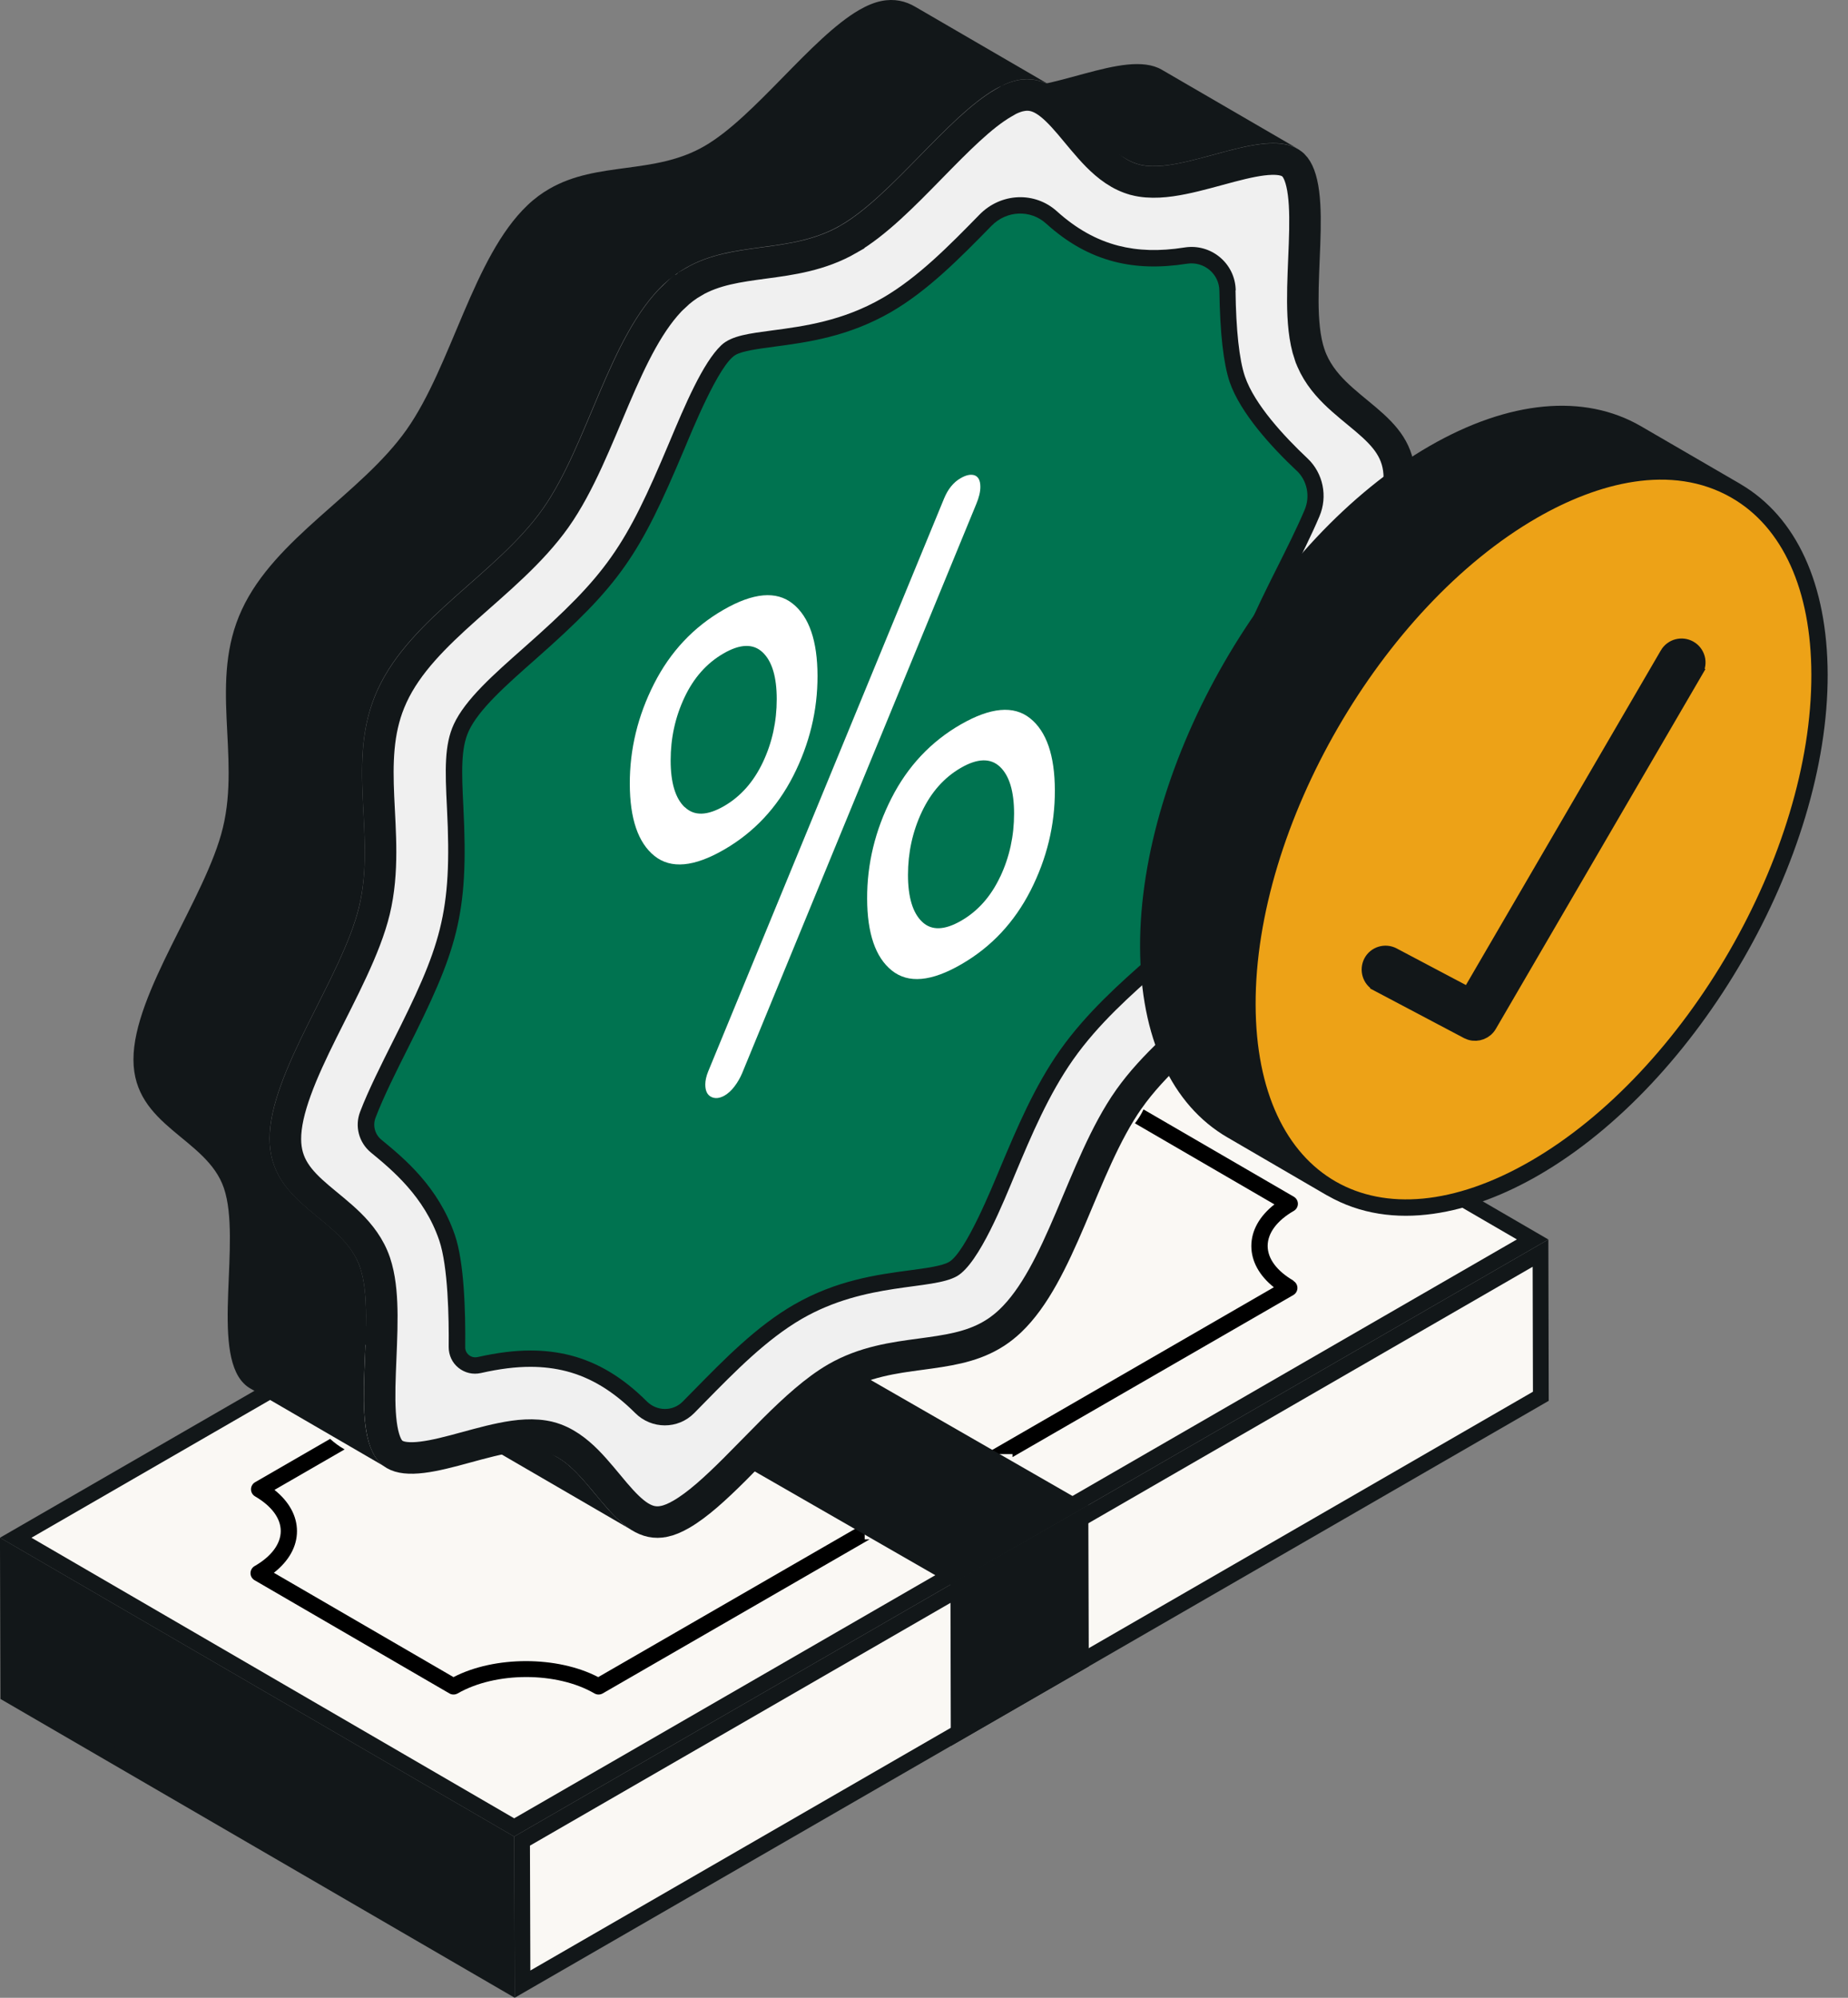 <svg width="74" height="80" viewBox="0 0 74 80" fill="none" xmlns="http://www.w3.org/2000/svg">
<rect x="0" y="0" width="74" height="80" fill="#808080" stroke="none"/>
<path d="M20.274 73.725L20.291 79.449L0.334 67.852L0.316 62.124L20.274 73.725Z" fill="#121719" stroke="#121719" stroke-width="0.631"/>
<path d="M61.37 49.633L20.589 73.178L0.63 61.577L41.411 38.032L61.37 49.633Z" fill="#FAF8F4" stroke="#121719" stroke-width="0.631"/>
<path d="M35.328 45.235L38.04 43.672C39.634 44.6 42.234 44.6 43.847 43.672L51.651 48.206C50.041 49.135 50.033 50.643 51.627 51.568L23.958 67.542C22.364 66.614 19.764 66.614 18.151 67.542L10.348 63.008C11.957 62.08 11.965 60.571 10.371 59.646L30.481 48.036" fill="#FAF8F4"/>
<path d="M34.625 61.65V61.302H34.37V61.148L23.955 67.159C22.318 66.305 19.808 66.305 18.16 67.159L10.967 62.981C11.567 62.509 11.892 61.933 11.892 61.314C11.892 60.703 11.575 60.13 10.991 59.662L13.799 58.041C13.587 57.921 13.393 57.778 13.219 57.619L10.213 59.356C10.113 59.414 10.051 59.523 10.051 59.639C10.051 59.755 10.113 59.863 10.213 59.921C10.875 60.308 11.242 60.799 11.242 61.31C11.242 61.825 10.867 62.327 10.194 62.714C10.093 62.772 10.031 62.881 10.031 62.997C10.031 63.113 10.093 63.221 10.194 63.279L17.997 67.813C18.047 67.844 18.105 67.856 18.163 67.856C18.221 67.856 18.276 67.84 18.326 67.813C19.842 66.939 22.299 66.935 23.804 67.813C23.905 67.871 24.032 67.871 24.133 67.813L34.822 61.643H34.637L34.625 61.65Z" fill="black"/>
<path d="M51.791 51.281C51.129 50.894 50.761 50.403 50.761 49.892C50.761 49.378 51.137 48.875 51.81 48.488C51.91 48.43 51.972 48.322 51.972 48.206C51.972 48.09 51.91 47.981 51.81 47.923L45.79 44.426C45.697 44.627 45.581 44.809 45.446 44.983L51.032 48.229C50.433 48.701 50.108 49.277 50.108 49.896C50.108 50.508 50.425 51.08 51.009 51.548L39.441 58.23H40.544V58.349L51.791 51.858C51.891 51.8 51.953 51.691 51.953 51.575C51.953 51.459 51.891 51.351 51.791 51.293V51.281Z" fill="black"/>
<path d="M61.7 55.913L53.677 60.546L20.923 79.454L20.905 73.726L61.687 50.181L61.7 55.913Z" fill="#FAF8F4" stroke="#121719" stroke-width="0.631"/>
<path d="M38.059 63.426L38.074 69.918L43.599 66.73L43.579 60.27L38.059 63.426Z" fill="#121719"/>
<path d="M17.383 51.541L38.057 63.426L43.578 60.27L22.877 48.369L17.383 51.541Z" fill="#121719"/>
<path d="M25.344 61.298L19.893 58.13C18.767 57.476 17.989 55.84 16.887 55.197L22.338 58.366C23.444 59.008 24.222 60.645 25.344 61.298Z" fill="#121719"/>
<path d="M45.115 6.377L39.664 3.209C39.823 3.301 39.989 3.375 40.167 3.418C41.892 3.862 45.03 1.928 46.52 2.791L51.971 5.959C50.481 5.093 47.347 7.027 45.618 6.586C45.444 6.54 45.278 6.47 45.115 6.377Z" fill="#121719"/>
<path d="M42.109 3.445C41.706 3.213 41.265 3.105 40.747 3.209C40.461 3.267 40.166 3.395 39.861 3.565C37.926 4.683 35.679 7.859 33.659 9.02C31.644 10.188 29.38 9.612 27.45 10.734C27.148 10.908 26.854 11.124 26.568 11.391C24.386 13.469 23.539 17.806 21.732 20.375C19.902 22.967 16.459 24.715 15.132 27.59C13.812 30.441 15.082 33.397 14.377 36.31C13.704 39.127 10.787 42.93 10.795 45.607C10.803 48.284 13.727 48.721 14.416 50.745C15.136 52.845 13.89 57.248 15.217 58.571C15.302 58.652 15.391 58.722 15.488 58.776L10.037 55.608C9.936 55.553 9.847 55.484 9.766 55.403C8.439 54.079 9.681 49.677 8.965 47.576C8.276 45.549 5.351 45.115 5.344 42.438C5.336 39.757 8.249 35.954 8.926 33.142C9.63 30.229 8.361 27.273 9.681 24.421C11.011 21.539 14.451 19.794 16.281 17.206C18.091 14.637 18.939 10.3 21.117 8.223C21.399 7.952 21.697 7.735 21.999 7.561C23.933 6.443 26.196 7.016 28.208 5.851C30.224 4.687 32.475 1.514 34.41 0.396C34.712 0.222 35.006 0.099 35.296 0.04C35.814 -0.064 36.259 0.04 36.658 0.276L42.109 3.445Z" fill="#121719"/>
<path d="M40.871 3.831C41.567 3.689 42.102 4.104 42.838 4.967C43.168 5.354 43.554 5.849 43.947 6.245C44.349 6.649 44.841 7.04 45.457 7.2L45.459 7.201C46.062 7.356 46.739 7.28 47.361 7.154C47.987 7.028 48.673 6.825 49.273 6.668C49.901 6.503 50.452 6.383 50.912 6.371C51.311 6.361 51.563 6.435 51.728 6.562L51.794 6.619C51.974 6.799 52.121 7.148 52.197 7.739C52.271 8.315 52.266 9.009 52.238 9.772C52.212 10.516 52.164 11.335 52.169 12.081C52.174 12.824 52.229 13.578 52.442 14.202L52.443 14.203C52.66 14.835 53.044 15.322 53.454 15.727C53.847 16.115 54.328 16.485 54.7 16.802C55.485 17.469 56.031 18.087 56.034 19.138C56.036 19.701 55.882 20.361 55.61 21.107C55.34 21.849 54.97 22.638 54.565 23.453C53.777 25.043 52.829 26.789 52.469 28.285V28.286C52.093 29.854 52.245 31.437 52.307 32.847C52.37 34.295 52.347 35.612 51.756 36.888L51.755 36.889C51.15 38.196 50.052 39.277 48.795 40.399C47.572 41.491 46.179 42.637 45.209 44.008L45.208 44.009C44.253 45.363 43.556 47.178 42.863 48.802C42.147 50.481 41.435 51.963 40.454 52.898C40.266 53.075 40.076 53.225 39.884 53.352L39.69 53.471C38.849 53.957 37.927 54.084 36.848 54.23C35.802 54.37 34.612 54.528 33.481 55.181C32.657 55.657 31.814 56.428 31.007 57.23L29.423 58.835C28.65 59.605 27.936 60.26 27.279 60.64C27.016 60.791 26.788 60.883 26.588 60.924H26.587C25.891 61.065 25.356 60.65 24.62 59.787C24.29 59.4 23.904 58.905 23.511 58.509C23.109 58.105 22.617 57.714 22.001 57.554H21.999C21.396 57.399 20.719 57.474 20.097 57.6C19.471 57.726 18.785 57.929 18.185 58.087C17.557 58.252 17.006 58.371 16.546 58.383C16.09 58.394 15.826 58.297 15.663 58.135C15.483 57.955 15.337 57.606 15.261 57.016C15.187 56.441 15.192 55.747 15.22 54.983C15.246 54.24 15.294 53.422 15.289 52.675C15.285 52.024 15.242 51.365 15.088 50.792L15.016 50.552C14.8 49.92 14.416 49.433 14.007 49.027C13.614 48.639 13.134 48.269 12.762 47.952C11.977 47.284 11.431 46.666 11.428 45.616C11.426 45.052 11.58 44.392 11.852 43.645C12.121 42.903 12.492 42.115 12.896 41.3C13.685 39.71 14.633 37.965 14.993 36.469C15.37 34.903 15.217 33.32 15.155 31.909C15.096 30.551 15.112 29.308 15.602 28.106L15.706 27.866C16.311 26.558 17.409 25.477 18.667 24.355C19.89 23.263 21.283 22.117 22.253 20.746L22.254 20.745C23.209 19.391 23.906 17.577 24.599 15.954C25.315 14.277 26.026 12.795 27.007 11.86L27.008 11.861C27.259 11.624 27.513 11.437 27.771 11.288V11.287C28.613 10.801 29.535 10.674 30.614 10.529C31.66 10.389 32.852 10.231 33.984 9.578V9.577C35.084 8.942 36.215 7.783 37.249 6.726C38.329 5.622 39.307 4.627 40.182 4.123L40.397 3.999C40.57 3.915 40.728 3.86 40.87 3.831H40.871Z" fill="#F0F0F0" stroke="#121719" stroke-width="1.262"/>
<path d="M27.573 56.357C27.05 56.887 26.199 56.88 25.673 56.349C24.953 55.63 24.013 54.914 22.764 54.589C22.288 54.465 21.781 54.404 21.251 54.404C20.543 54.404 19.85 54.512 19.197 54.659C18.736 54.763 18.295 54.411 18.303 53.939C18.314 52.721 18.276 50.643 17.908 49.56C17.278 47.711 15.947 46.616 15.069 45.888C15.069 45.888 15.069 45.888 15.065 45.885C14.697 45.583 14.57 45.08 14.736 44.635C15.057 43.791 15.614 42.685 15.997 41.923C16.775 40.379 17.579 38.778 17.962 37.172C18.388 35.396 18.307 33.767 18.233 32.332C18.156 30.843 18.129 29.891 18.477 29.137C18.907 28.204 20.024 27.218 21.208 26.173C22.381 25.14 23.708 23.968 24.744 22.498C25.75 21.07 26.439 19.434 27.108 17.848C27.723 16.381 28.424 14.718 29.116 14.06C29.174 14.006 29.232 13.96 29.298 13.925C29.627 13.735 30.257 13.65 30.989 13.553C32.269 13.383 33.863 13.166 35.511 12.215C36.966 11.375 38.239 10.075 39.465 8.822L39.481 8.806C40.192 8.079 41.361 8.017 42.119 8.702C42.792 9.309 43.632 9.874 44.703 10.153C45.179 10.276 45.686 10.338 46.216 10.338C46.649 10.338 47.075 10.296 47.493 10.234C48.363 10.098 49.156 10.756 49.168 11.638C49.183 12.826 49.269 14.323 49.563 15.186C49.984 16.42 51.288 17.79 52.158 18.61C52.688 19.109 52.839 19.886 52.557 20.556C52.232 21.318 51.795 22.188 51.478 22.823C50.7 24.366 49.895 25.964 49.508 27.574C49.079 29.353 49.164 30.982 49.238 32.417C49.315 33.907 49.342 34.858 48.994 35.613C48.564 36.549 47.446 37.532 46.263 38.576C45.09 39.609 43.763 40.782 42.727 42.252C41.721 43.679 41.032 45.32 40.363 46.902C39.748 48.368 39.047 50.032 38.359 50.69C38.297 50.748 38.239 50.79 38.177 50.829C37.848 51.018 37.217 51.103 36.486 51.2C35.206 51.37 33.615 51.587 31.967 52.539C30.509 53.382 29.24 54.678 28.01 55.932C27.87 56.071 27.727 56.218 27.584 56.365L27.573 56.357Z" fill="#007350"/>
<path d="M49.482 11.632C49.467 10.549 48.496 9.74 47.428 9.911C46.426 10.069 45.571 10.042 44.774 9.837C43.9 9.609 43.099 9.16 42.325 8.464C41.443 7.663 40.085 7.713 39.222 8.595C38.011 9.833 36.758 11.114 35.338 11.934C33.744 12.855 32.189 13.064 30.935 13.23C30.018 13.354 29.295 13.435 28.881 13.826C28.142 14.53 27.426 16.228 26.796 17.729C25.035 21.919 24.323 22.983 20.985 25.931C19.778 26.999 18.633 28.005 18.172 29.003C17.793 29.827 17.82 30.814 17.898 32.357C18.114 36.609 17.654 37.886 15.692 41.782C15.317 42.532 14.744 43.666 14.419 44.524C14.199 45.101 14.369 45.751 14.849 46.149C15.7 46.85 16.988 47.91 17.588 49.67C17.944 50.718 17.979 52.796 17.967 53.941C17.967 54.266 18.106 54.572 18.358 54.773C18.613 54.978 18.938 55.055 19.259 54.982C20.018 54.812 20.644 54.734 21.24 54.734C21.739 54.734 22.219 54.792 22.672 54.908C23.662 55.163 24.563 55.713 25.434 56.583C26.091 57.241 27.148 57.245 27.798 56.587L28.227 56.15C29.442 54.912 30.695 53.632 32.111 52.811C34.688 51.322 37.323 51.678 38.325 51.101C39.214 50.583 40.209 48.072 40.65 47.016C41.307 45.449 41.992 43.828 42.975 42.428C43.989 40.988 45.304 39.832 46.461 38.81C47.668 37.742 48.813 36.737 49.269 35.739C49.648 34.914 49.621 33.928 49.544 32.388C49.327 28.136 49.788 26.856 51.749 22.956C52.07 22.318 52.511 21.443 52.836 20.674C53.173 19.877 52.983 18.948 52.361 18.36C51.428 17.482 50.233 16.197 49.85 15.072C49.625 14.41 49.494 13.218 49.474 11.624L49.482 11.632ZM51.919 18.844C52.345 19.242 52.473 19.877 52.24 20.422C51.923 21.172 51.486 22.035 51.169 22.67C49.161 26.659 48.673 28.055 48.894 32.431C48.968 33.87 48.995 34.787 48.681 35.471C48.279 36.342 47.188 37.305 46.031 38.327C44.847 39.371 43.505 40.559 42.445 42.056C41.42 43.511 40.723 45.167 40.05 46.768C39.74 47.507 38.673 50.146 38 50.536C37.725 50.695 37.094 50.78 36.429 50.869C35.121 51.043 33.492 51.264 31.79 52.246C30.293 53.109 29.009 54.425 27.763 55.694L27.337 56.127C26.943 56.525 26.304 56.518 25.902 56.119C24.946 55.163 23.948 54.56 22.842 54.274C22.339 54.146 21.801 54.08 21.248 54.08C20.602 54.08 19.929 54.165 19.124 54.343C19 54.37 18.876 54.343 18.776 54.262C18.679 54.185 18.625 54.069 18.629 53.945C18.644 52.494 18.586 50.54 18.215 49.457C17.553 47.519 16.184 46.389 15.267 45.635C15.011 45.422 14.918 45.07 15.039 44.757C15.352 43.929 15.913 42.814 16.284 42.075C18.296 38.075 18.78 36.682 18.555 32.319C18.482 30.879 18.455 29.962 18.768 29.278C19.17 28.407 20.261 27.444 21.418 26.422C24.838 23.405 25.6 22.267 27.403 17.981C27.709 17.257 28.784 14.596 29.453 14.213C29.724 14.054 30.355 13.969 31.024 13.88C32.332 13.706 33.961 13.485 35.667 12.503C37.16 11.64 38.448 10.325 39.706 9.04C40.309 8.425 41.265 8.386 41.888 8.951C42.739 9.721 43.629 10.22 44.611 10.475C45.497 10.704 46.441 10.731 47.532 10.56C48.217 10.456 48.821 10.971 48.828 11.644C48.852 13.331 48.991 14.557 49.238 15.292C49.668 16.546 50.933 17.919 51.919 18.847V18.844Z" fill="#121719"/>
<path d="M41.249 28.764C40.592 28.238 39.667 28.323 38.468 29.012C37.268 29.704 36.344 30.691 35.694 31.971C35.044 33.252 34.719 34.59 34.723 35.983C34.727 37.376 35.055 38.339 35.713 38.865C36.371 39.392 37.295 39.31 38.495 38.614C39.69 37.925 40.615 36.939 41.269 35.658C41.919 34.378 42.244 33.039 42.24 31.646C42.236 30.254 41.907 29.29 41.249 28.764ZM40.05 35.109C39.679 35.898 39.156 36.486 38.491 36.869C37.822 37.256 37.299 37.272 36.924 36.912C36.549 36.556 36.359 35.929 36.359 35.035C36.359 34.142 36.541 33.302 36.912 32.513C37.284 31.724 37.806 31.136 38.475 30.749C39.141 30.362 39.667 30.35 40.042 30.706C40.417 31.062 40.607 31.685 40.607 32.583C40.607 33.476 40.425 34.316 40.054 35.105L40.05 35.109Z" fill="white"/>
<path d="M39.257 19.497C39.257 19.245 39.179 19.094 39.032 19.036C38.881 18.982 38.692 19.017 38.46 19.152C38.181 19.315 37.961 19.582 37.806 19.957L28.358 42.906C28.281 43.096 28.242 43.27 28.242 43.429C28.242 43.68 28.32 43.843 28.478 43.924C28.633 44.001 28.811 43.986 29.016 43.87C29.155 43.788 29.287 43.669 29.411 43.506C29.534 43.344 29.635 43.169 29.716 42.98L39.094 20.181C39.202 19.922 39.257 19.694 39.257 19.497Z" fill="white"/>
<path d="M31.765 31.07C32.415 29.789 32.74 28.451 32.736 27.058C32.732 25.665 32.403 24.702 31.745 24.175C31.088 23.649 30.163 23.731 28.964 24.423C27.764 25.116 26.84 26.102 26.19 27.383C25.54 28.663 25.215 30.002 25.219 31.395C25.223 32.787 25.552 33.751 26.209 34.277C26.867 34.803 27.791 34.718 28.991 34.025C30.19 33.333 31.111 32.35 31.765 31.07ZM27.42 32.327C27.045 31.971 26.855 31.348 26.855 30.451C26.855 29.557 27.037 28.717 27.409 27.928C27.78 27.139 28.302 26.555 28.971 26.168C29.637 25.781 30.163 25.766 30.538 26.122C30.914 26.477 31.103 27.104 31.103 27.998C31.103 28.892 30.921 29.735 30.55 30.52C30.178 31.309 29.656 31.898 28.991 32.281C28.322 32.667 27.799 32.683 27.424 32.323L27.42 32.327Z" fill="white"/>
<path d="M45.984 37.926C45.973 33.338 48.004 28.119 51.095 23.975C52.902 21.553 55.068 19.499 57.401 18.153C60.585 16.315 63.467 16.145 65.549 17.356L69.518 19.662C67.433 18.454 64.551 18.625 61.37 20.458C55.041 24.11 49.927 32.962 49.946 40.232C49.958 43.841 51.234 46.383 53.289 47.582L49.323 45.273C47.265 44.081 45.992 41.539 45.98 37.926" fill="#121719"/>
<path d="M61.37 20.458C67.692 16.806 72.837 19.735 72.86 27.004C72.879 34.274 67.769 43.129 61.447 46.782C55.122 50.434 49.972 47.501 49.953 40.232C49.934 32.962 55.048 24.11 61.374 20.458H61.37Z" fill="#EDA217"/>
<path d="M49.165 45.555L53.131 47.865C53.131 47.865 53.139 47.865 53.142 47.869C53.142 47.869 53.146 47.869 53.15 47.873C55.789 49.393 58.98 48.581 61.607 47.064C68.014 43.365 73.206 34.367 73.186 27.004C73.175 23.399 71.937 20.698 69.697 19.387C69.693 19.387 69.689 19.379 69.681 19.375L65.712 17.069C63.433 15.746 60.423 16.029 57.236 17.866C50.794 21.588 45.633 30.556 45.652 37.922C45.664 41.535 46.91 44.248 49.157 45.551L49.165 45.555ZM72.533 27.008C72.552 34.162 67.507 42.905 61.282 46.499C55.15 50.039 50.299 47.226 50.279 40.232C50.26 33.078 55.32 24.331 61.538 20.741C63.971 19.337 66.923 18.543 69.337 19.932C71.387 21.112 72.525 23.627 72.533 27.004V27.008ZM57.568 18.439C60.543 16.721 63.321 16.439 65.387 17.642L66.993 18.574C65 18.443 62.95 19.17 61.205 20.18C54.802 23.878 49.602 32.881 49.622 40.236C49.63 42.185 50.013 44.294 51.096 45.926L49.494 44.994C47.455 43.81 46.326 41.303 46.314 37.93C46.295 30.722 51.394 22.01 57.568 18.443V18.439Z" fill="#121719"/>
<path d="M66.778 26.203C66.96 25.893 67.353 25.796 67.656 25.97L67.659 25.971C67.962 26.148 68.074 26.539 67.891 26.85L67.892 26.851L59.624 41.045L59.623 41.047C59.47 41.306 59.162 41.419 58.885 41.337L58.768 41.289L55.181 39.394V39.393C54.86 39.225 54.757 38.831 54.912 38.529C55.075 38.212 55.47 38.093 55.781 38.259L58.821 39.866L66.778 26.204V26.203Z" fill="#121719" stroke="#121719" stroke-width="0.631"/>
</svg>
